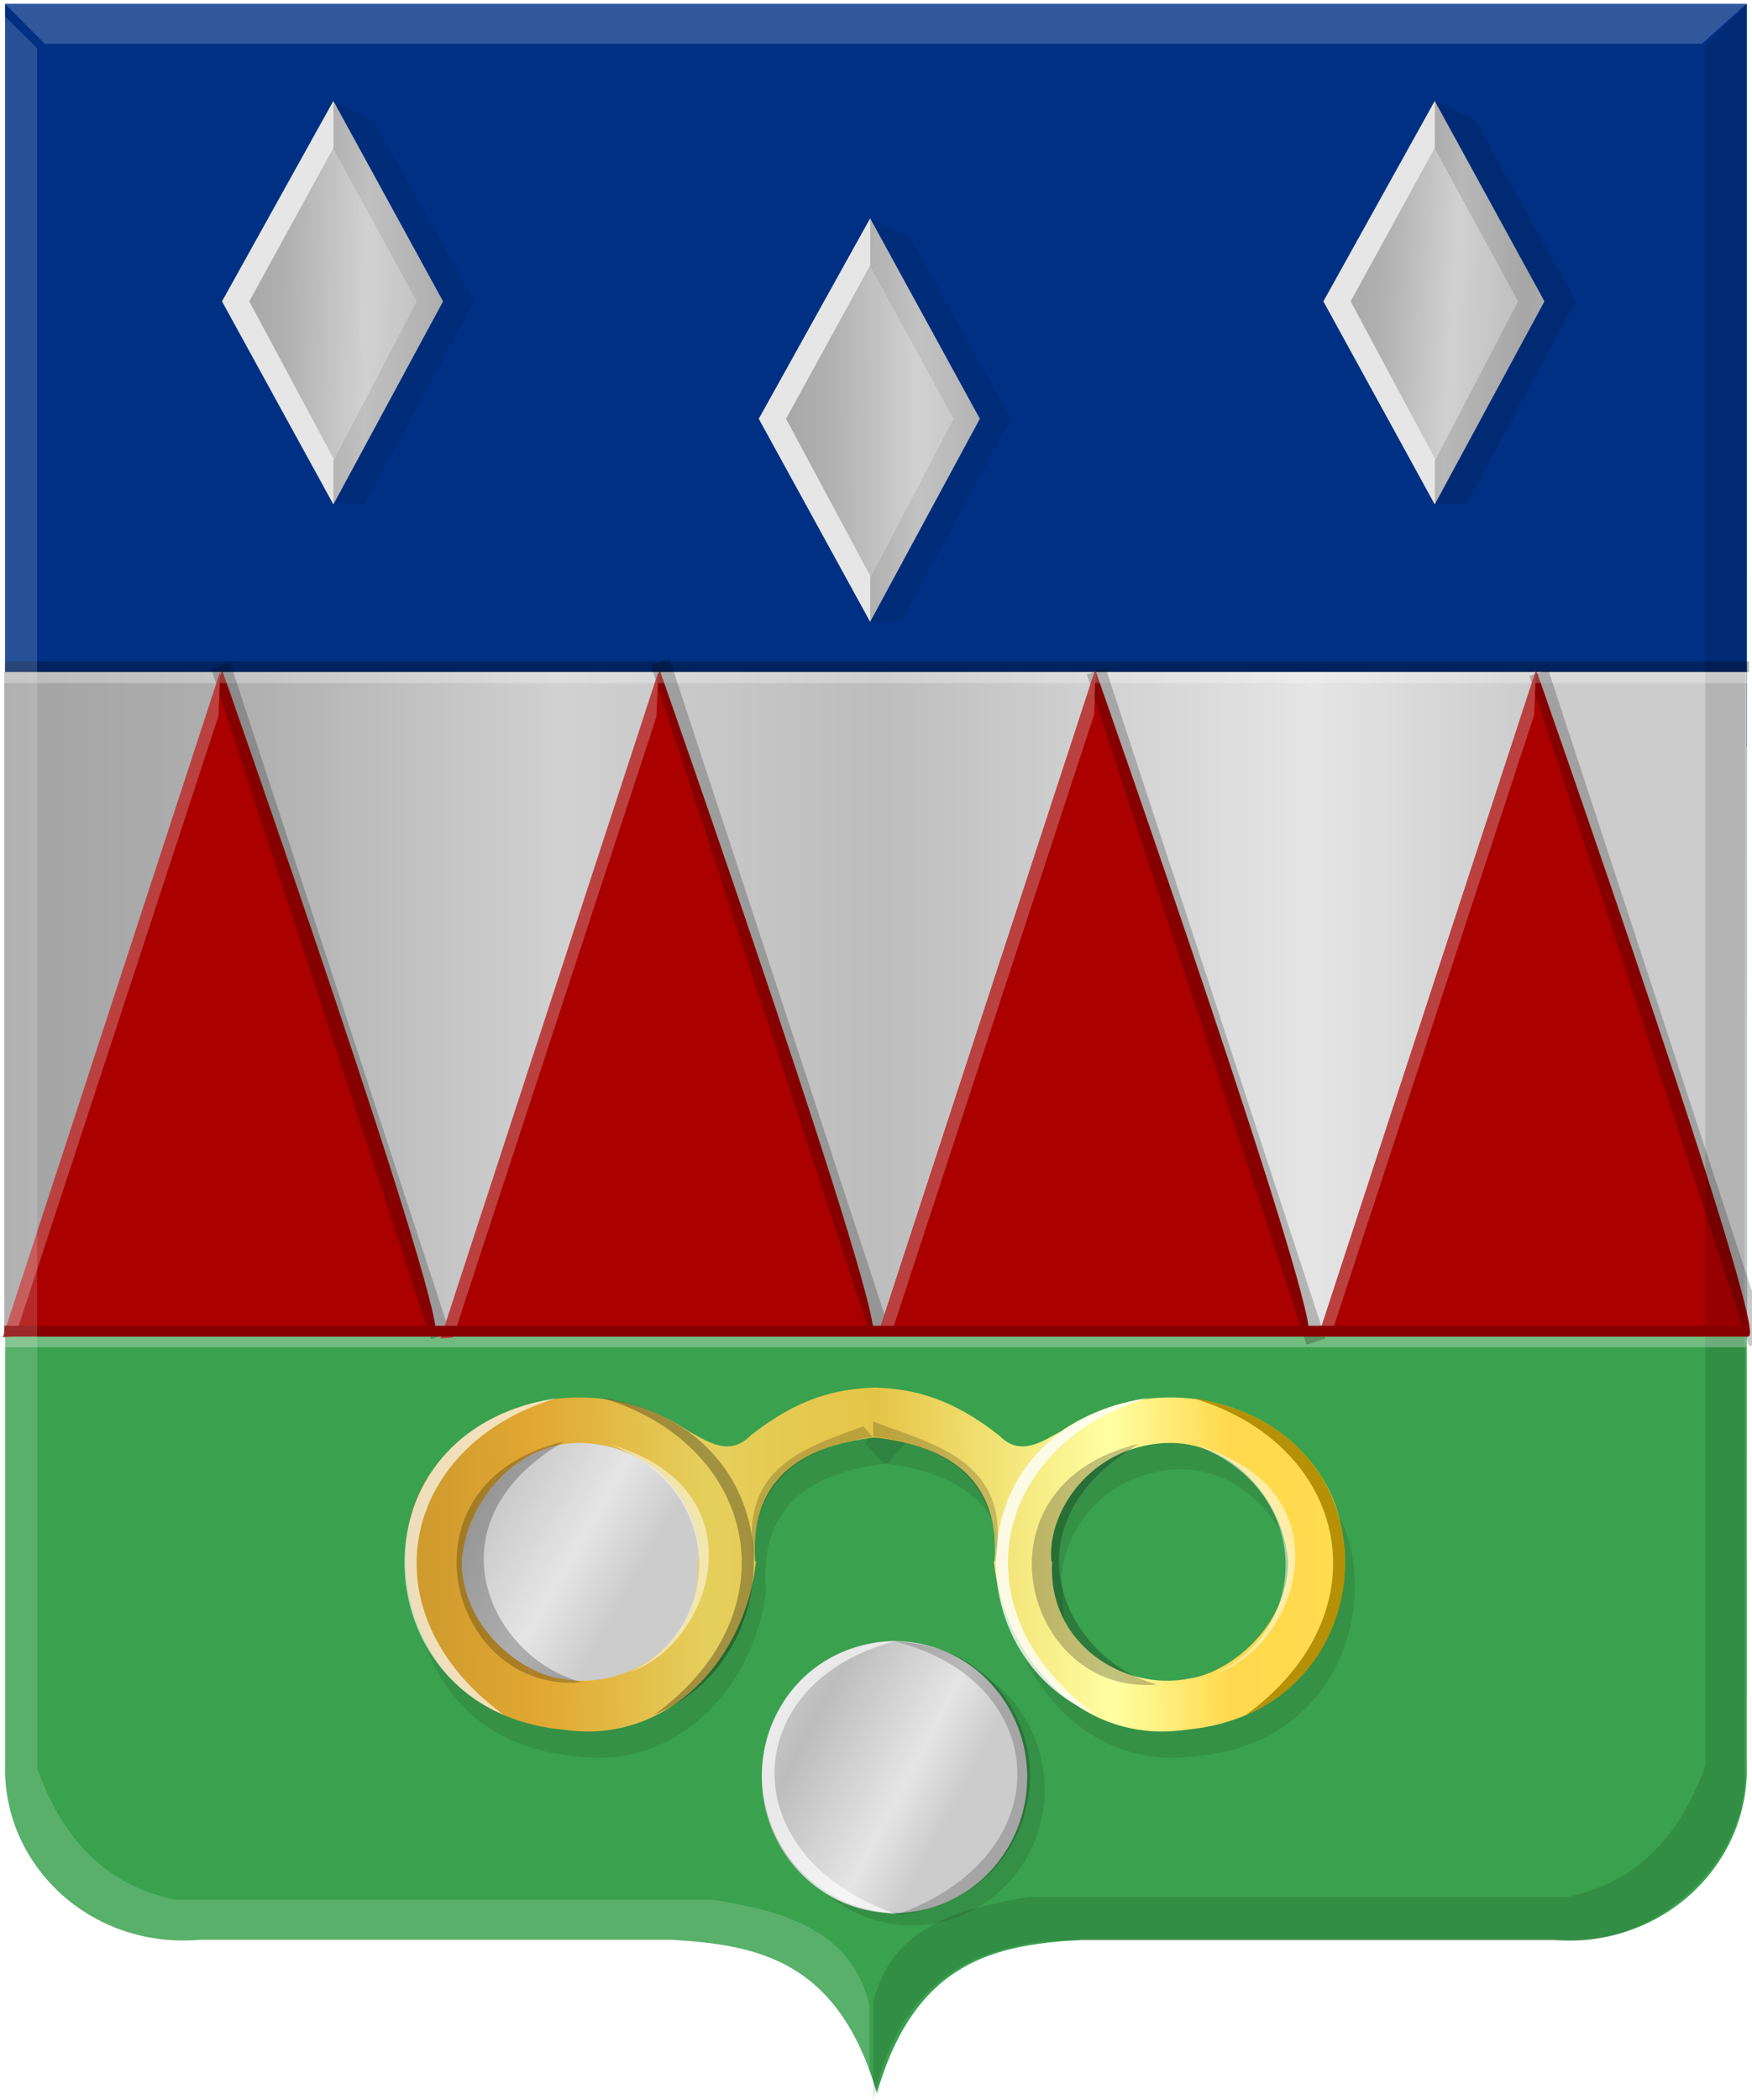 <?xml version="1.0" encoding="UTF-8" standalone="no"?>
<svg
   xmlns:dc="http://purl.org/dc/elements/1.1/"
   xmlns:cc="http://creativecommons.org/ns#"
   xmlns:rdf="http://www.w3.org/1999/02/22-rdf-syntax-ns#"
   xmlns:svg="http://www.w3.org/2000/svg"
   xmlns="http://www.w3.org/2000/svg"
   xmlns:xlink="http://www.w3.org/1999/xlink"
   xmlns:sodipodi="http://sodipodi.sourceforge.net/DTD/sodipodi-0.dtd"
   xmlns:inkscape="http://www.inkscape.org/namespaces/inkscape"
   width="714.719"
   height="856.469"
   viewBox="2 99 714.719 856.469"
   version="1.1"
   inkscape:version="0.48.4 r9939"
   sodipodi:docname="Oosthuizen_wapen.svg"
   id="svg95201">
  <defs
     id="defs95227">
    <inkscape:perspective
       sodipodi:type="inkscape:persp3d"
       inkscape:vp_x="0 : 433.5 : 1"
       inkscape:vp_y="0 : 1000 : 0"
       inkscape:vp_z="740 : 433.5 : 1"
       inkscape:persp3d-origin="370 : 289 : 1"
       id="perspective95229" />
    <inkscape:perspective
       id="perspective95239"
       inkscape:persp3d-origin="0.5 : 0.33333333 : 1"
       inkscape:vp_z="1 : 0.5 : 1"
       inkscape:vp_y="0 : 1000 : 0"
       inkscape:vp_x="0 : 0.5 : 1"
       sodipodi:type="inkscape:persp3d" />
    <linearGradient
       y2="569.505"
       x2="776.167"
       y1="569.505"
       x1="483.834"
       gradientTransform="matrix(-1.22,0,0,1.265,1318.817,-182.551)"
       gradientUnits="userSpaceOnUse"
       id="linearGradient95001"
       xlink:href="#linearGradient6130-8-4-0-4-8-3-9"
       inkscape:collect="always" />
    <linearGradient
       inkscape:collect="always"
       id="linearGradient6130-8-4-0-4-8-3-9">
      <stop
         style="stop-color:#000000;stop-opacity:1;"
         offset="0"
         id="stop6132-5-0-1-5-6-8-8" />
      <stop
         style="stop-color:#000000;stop-opacity:0;"
         offset="1"
         id="stop6134-7-7-6-5-5-9-4" />
    </linearGradient>
    <linearGradient
       y2="702.076"
       x2="371.643"
       y1="702.076"
       x1="79.31"
       gradientTransform="matrix(-1.22,0,0,1.265,825.256,-350.291)"
       gradientUnits="userSpaceOnUse"
       id="linearGradient95003"
       xlink:href="#linearGradient6060-6-1-3-7-7-9-4-7"
       inkscape:collect="always" />
    <linearGradient
       inkscape:collect="always"
       id="linearGradient6060-6-1-3-7-7-9-4-7">
      <stop
         style="stop-color:#000000;stop-opacity:1;"
         offset="0"
         id="stop6062-8-8-6-5-1-0-4-6" />
      <stop
         style="stop-color:#000000;stop-opacity:0;"
         offset="1"
         id="stop6064-5-9-1-4-1-0-6-3" />
    </linearGradient>
    <linearGradient
       y2="702.076"
       x2="371.643"
       y1="702.076"
       x1="79.31"
       gradientTransform="matrix(1.22,0,0,1.265,-80.244,-350.865)"
       gradientUnits="userSpaceOnUse"
       id="linearGradient94947"
       xlink:href="#linearGradient6068-7-8-2-2-6-7"
       inkscape:collect="always" />
    <linearGradient
       inkscape:collect="always"
       id="linearGradient6068-7-8-2-2-6-7">
      <stop
         style="stop-color:#ffffff;stop-opacity:1;"
         offset="0"
         id="stop6070-9-2-0-7-6-8" />
      <stop
         style="stop-color:#ffffff;stop-opacity:0;"
         offset="1"
         id="stop6072-5-9-0-6-1-8" />
    </linearGradient>
    <linearGradient
       y2="702.076"
       x2="371.643"
       y1="702.076"
       x1="79.31"
       gradientTransform="matrix(1.22,0,0,1.265,-80.244,-350.865)"
       gradientUnits="userSpaceOnUse"
       id="linearGradient94949"
       xlink:href="#linearGradient6060-3-3-4-4-4-9"
       inkscape:collect="always" />
    <linearGradient
       inkscape:collect="always"
       id="linearGradient6060-3-3-4-4-4-9">
      <stop
         style="stop-color:#000000;stop-opacity:1;"
         offset="0"
         id="stop6062-1-5-6-2-9-1" />
      <stop
         style="stop-color:#000000;stop-opacity:0;"
         offset="1"
         id="stop6064-2-9-0-3-6-3" />
    </linearGradient>
    <filter
       color-interpolation-filters="sRGB"
       inkscape:collect="always"
       id="filter94910"
       x="-0.044"
       width="1.088"
       y="-0.141"
       height="1.283">
      <feGaussianBlur
         inkscape:collect="always"
         stdDeviation="0.72"
         id="feGaussianBlur94912" />
    </filter>
    <filter
       color-interpolation-filters="sRGB"
       inkscape:collect="always"
       id="filter94914">
      <feGaussianBlur
         inkscape:collect="always"
         stdDeviation="0.72"
         id="feGaussianBlur94916" />
    </filter>
    <filter
       color-interpolation-filters="sRGB"
       inkscape:collect="always"
       id="filter94918">
      <feGaussianBlur
         inkscape:collect="always"
         stdDeviation="0.72"
         id="feGaussianBlur94920" />
    </filter>
    <filter
       color-interpolation-filters="sRGB"
       inkscape:collect="always"
       id="filter94922">
      <feGaussianBlur
         inkscape:collect="always"
         stdDeviation="0.438"
         id="feGaussianBlur94924" />
    </filter>
    <inkscape:perspective
       id="perspective96008"
       inkscape:persp3d-origin="0.5 : 0.33333333 : 1"
       inkscape:vp_z="1 : 0.5 : 1"
       inkscape:vp_y="0 : 1000 : 0"
       inkscape:vp_x="0 : 0.5 : 1"
       sodipodi:type="inkscape:persp3d" />
    <linearGradient
       inkscape:collect="always"
       xlink:href="#linearGradient21651"
       id="linearGradient4421"
       gradientUnits="userSpaceOnUse"
       x1="0"
       y1="174.07"
       x2="30"
       y2="174.07"
       gradientTransform="translate(0,158.891)" />
    <linearGradient
       id="linearGradient21651">
      <stop
         id="stop21653"
         offset="0"
         style="stop-color:#cc992d;stop-opacity:1;" />
      <stop
         id="stop21655"
         offset="0.143"
         style="stop-color:#e1a832;stop-opacity:1;" />
      <stop
         style="stop-color:#e5cf5c;stop-opacity:1;"
         offset="0.321"
         id="stop21657" />
      <stop
         id="stop21659"
         offset="0.5"
         style="stop-color:#e5c547;stop-opacity:1;" />
      <stop
         style="stop-color:#ffffa3;stop-opacity:1;"
         offset="0.75"
         id="stop21661" />
      <stop
         id="stop21663"
         offset="0.875"
         style="stop-color:#ffd94d;stop-opacity:1;" />
      <stop
         style="stop-color:#ffdb4e;stop-opacity:1;"
         offset="1"
         id="stop21665" />
    </linearGradient>
    <linearGradient
       gradientUnits="userSpaceOnUse"
       y2="174.07"
       x2="30"
       y1="174.07"
       x1="0"
       id="linearGradient4379"
       xlink:href="#linearGradient21651"
       inkscape:collect="always" />
    <linearGradient
       id="linearGradient4070-8-2-8-8-7-0-6-5">
      <stop
         style="stop-color:#a3a3a3;stop-opacity:1;"
         offset="0"
         id="stop4072-1-2-6-4-1-4-7-9" />
      <stop
         style="stop-color:#b0b0b0;stop-opacity:1;"
         offset="0.143"
         id="stop4074-8-0-7-0-4-8-7-1" />
      <stop
         id="stop4076-6-1-0-3-7-5-9-8"
         offset="0.321"
         style="stop-color:#d1d1d1;stop-opacity:1;" />
      <stop
         style="stop-color:#bdbdbd;stop-opacity:1;"
         offset="0.5"
         id="stop4078-0-2-8-7-6-7-6-1" />
      <stop
         id="stop4080-2-7-1-8-8-3-4-7"
         offset="0.75"
         style="stop-color:#e5e5e5;stop-opacity:1;" />
      <stop
         style="stop-color:#cccccc;stop-opacity:1;"
         offset="0.875"
         id="stop4082-4-7-8-3-2-3-1-8" />
      <stop
         id="stop4084-9-0-3-1-3-0-9-6"
         offset="1"
         style="stop-color:#cccccc;stop-opacity:1;" />
    </linearGradient>
    <linearGradient
       gradientUnits="userSpaceOnUse"
       y2="204.963"
       x2="29.643"
       y1="204.963"
       x1="3.214"
       id="linearGradient4389"
       xlink:href="#linearGradient4070-8-2-8-8-7-0-6-5"
       inkscape:collect="always"
       gradientTransform="translate(336.429,486.112)" />
    <linearGradient
       inkscape:collect="always"
       xlink:href="#linearGradient4070-8-2-8-8-7-0-6-5"
       id="linearGradient4932"
       x1="-435.567"
       y1="162.556"
       x2="-389.638"
       y2="186.96"
       gradientUnits="userSpaceOnUse" />
    <linearGradient
       inkscape:collect="always"
       xlink:href="#linearGradient4070-8-2-8-8-7-0-6-5"
       id="linearGradient4940"
       x1="-446.997"
       y1="153.936"
       x2="-389.619"
       y2="186.96"
       gradientUnits="userSpaceOnUse" />
    <linearGradient
       inkscape:collect="always"
       xlink:href="#linearGradient21651"
       id="linearGradient4948"
       x1="166.913"
       y1="735.093"
       x2="550.701"
       y2="727.3"
       gradientUnits="userSpaceOnUse" />
    <linearGradient
       inkscape:collect="always"
       xlink:href="#linearGradient21651"
       id="linearGradient4956"
       x1="170.346"
       y1="740.288"
       x2="550.888"
       y2="735.093"
       gradientUnits="userSpaceOnUse" />
    <linearGradient
       inkscape:collect="always"
       xlink:href="#linearGradient4070-8-2-8-8-7-0-6-5"
       id="linearGradient4964"
       x1="2.203"
       y1="508.481"
       x2="716.093"
       y2="508.481"
       gradientUnits="userSpaceOnUse" />
    <linearGradient
       inkscape:collect="always"
       xlink:href="#linearGradient4070-8-2-8-8-7-0-6-5"
       id="linearGradient4972"
       x1="92.095"
       y1="222.451"
       x2="276.931"
       y2="226.125"
       gradientUnits="userSpaceOnUse" />
    <linearGradient
       inkscape:collect="always"
       xlink:href="#linearGradient4070-8-2-8-8-7-0-6-5"
       id="linearGradient4980"
       x1="311.069"
       y1="270.341"
       x2="515.191"
       y2="269.423"
       gradientUnits="userSpaceOnUse" />
    <linearGradient
       inkscape:collect="always"
       xlink:href="#linearGradient4070-8-2-8-8-7-0-6-5"
       id="linearGradient4988"
       x1="541.399"
       y1="222.451"
       x2="707.866"
       y2="232.554"
       gradientUnits="userSpaceOnUse" />
  </defs>
  <sodipodi:namedview
     pagecolor="#ffffff"
     bordercolor="#666666"
     borderopacity="1"
     objecttolerance="10"
     gridtolerance="10"
     guidetolerance="10"
     inkscape:pageopacity="0"
     inkscape:pageshadow="2"
     inkscape:window-width="1600"
     inkscape:window-height="837"
     id="namedview95225"
     showgrid="false"
     inkscape:zoom="0.544406"
     inkscape:cx="401.85773"
     inkscape:cy="439.62112"
     inkscape:window-x="-8"
     inkscape:window-y="-8"
     inkscape:window-maximized="1"
     inkscape:current-layer="svg95201"
     fit-margin-top="0"
     fit-margin-left="0"
     fit-margin-right="0"
     fit-margin-bottom="0" />
  <path
     style="fill:#3aa14e;fill-opacity:1;stroke:#000000;stroke-width:1px;stroke-linecap:butt;stroke-linejoin:miter;stroke-opacity:0"
     d="m 359.725,100.773 -355.632,0 0,717.92 c -1.172,40.883 34.71,75.218 79.18,71.494 l 100.082,0 92.818,0 c 34.56,2.09 67.741,8.035 83.552,62.557 l 0,-851.972 z"
     id="path2830"
     sodipodi:nodetypes="cccccccc"
     inkscape:connector-curvature="0" />
  <path
     style="fill:#3aa14e;fill-opacity:1;stroke:#000000;stroke-width:1px;stroke-linecap:butt;stroke-linejoin:miter;stroke-opacity:0"
     d="m 359.725,100.773 354.874,0 0,717.92 c 1.169,40.883 -34.636,75.218 -79.011,71.494 l -99.868,0 -92.62,0 c -34.486,2.09 -67.597,8.035 -83.374,62.557 -28.82,-279.031 -65.887,-556.643 0,-851.972 z"
     id="path2830-1"
     sodipodi:nodetypes="cccccccc"
     inkscape:connector-curvature="0" />
  <rect
     style="fill:#003084;fill-opacity:1;fill-rule:nonzero;stroke:#000000;stroke-width:3.083;stroke-linecap:square;stroke-linejoin:bevel;stroke-miterlimit:4;stroke-opacity:0;stroke-dasharray:none;stroke-dashoffset:0"
     id="rect4425-4"
     width="710.506"
     height="302.911"
     x="4.093"
     y="100.552" />
  <rect
     style="fill:url(#linearGradient4964);fill-opacity:1.0;fill-rule:nonzero;stroke:#000000;stroke-width:3.083;stroke-linecap:square;stroke-linejoin:bevel;stroke-miterlimit:4;stroke-opacity:0;stroke-dasharray:none;stroke-dashoffset:0"
     id="rect4425-4-1"
     width="710.807"
     height="270.948"
     x="3.745"
     y="373.007" />
  <path
     style="fill:#aa0000;fill-opacity:1;stroke:#000000;stroke-width:1px;stroke-linecap:butt;stroke-linejoin:miter;stroke-opacity:0"
     d="M 3.745,643.955 92.595,372.268 c 0,0 95.352,271.687 86.683,271.687 -8.668,0 -177.701,0 -175.534,0 z"
     id="path94224"
     inkscape:connector-curvature="0" />
  <path
     style="fill:#aa0000;fill-opacity:1;stroke:#000000;stroke-width:1px;stroke-linecap:butt;stroke-linejoin:miter;stroke-opacity:0"
     d="m 182.251,643.955 88.851,-271.687 c 0,0 95.352,271.687 86.683,271.687 -8.668,0 -177.701,0 -175.534,0 z"
     id="path94224-9"
     inkscape:connector-curvature="0" />
  <path
     style="fill:#aa0000;fill-opacity:1;stroke:#000000;stroke-width:1px;stroke-linecap:butt;stroke-linejoin:miter;stroke-opacity:0"
     d="m 359.952,643.955 88.85,-271.687 c 0,0 95.352,271.687 86.683,271.687 -8.668,0 -177.701,0 -175.534,0 z"
     id="path94224-8"
     inkscape:connector-curvature="0" />
  <path
     style="fill:#aa0000;fill-opacity:1;stroke:#000000;stroke-width:1px;stroke-linecap:butt;stroke-linejoin:miter;stroke-opacity:0"
     d="m 539.82,643.955 88.851,-271.687 c 0,0 95.352,271.687 86.683,271.687 -8.668,0 -177.701,0 -175.534,0 z"
     id="path94224-2"
     inkscape:connector-curvature="0" />
  <path
     style="fill:url(#linearGradient4972);stroke:#000000;stroke-width:1px;stroke-linecap:butt;stroke-linejoin:miter;stroke-opacity:0;fill-opacity:1"
     d="m 138.02,140.202 -45.424,81.718 45.424,82.78 44.731,-82.78 -44.731,-81.718 0,0 z"
     id="path94343"
     inkscape:connector-curvature="0" />
  <path
     style="fill:#000000;fill-opacity:0.085;stroke:#000000;stroke-width:1px;stroke-linecap:butt;stroke-linejoin:miter;stroke-opacity:0"
     d="m 138.02,140.202 0,19.457 33.982,62.262 -33.982,65.092 0,17.688 12.83,0 44.731,-82.78 -41.263,-74.289 -16.297,-7.429 z"
     id="path94345"
     inkscape:connector-curvature="0" />
  <path
     style="fill:#e6e6e6;stroke:#000000;stroke-width:1px;stroke-linecap:butt;stroke-linejoin:miter;stroke-opacity:0"
     d="m 138.02,140.202 -45.424,81.718 45.424,82.78 0,-18.749 -34.328,-64.03 34.328,-62.615 0,-19.103 z"
     id="path94347"
     inkscape:connector-curvature="0" />
  <path
     style="fill:url(#linearGradient4988);stroke:#000000;stroke-width:1px;stroke-linecap:butt;stroke-linejoin:miter;stroke-opacity:0;fill-opacity:1"
     d="m 587.323,140.202 -45.424,81.718 45.424,82.78 44.731,-82.78 -44.731,-81.718 0,0 z"
     id="path94343-7"
     inkscape:connector-curvature="0" />
  <path
     style="fill:#000000;fill-opacity:0.123;stroke:#000000;stroke-width:1px;stroke-linecap:butt;stroke-linejoin:miter;stroke-opacity:0"
     d="m 587.323,140.202 0,19.457 33.982,62.262 -33.982,65.092 0,17.688 12.83,0 44.731,-82.78 -41.263,-74.289 -16.297,-7.429 z"
     id="path94345-6"
     inkscape:connector-curvature="0" />
  <path
     style="fill:#e6e6e6;stroke:#000000;stroke-width:1px;stroke-linecap:butt;stroke-linejoin:miter;stroke-opacity:0"
     d="m 587.323,140.202 -45.424,81.718 45.424,82.78 0,-18.749 -34.328,-64.03 34.328,-62.615 0,-19.103 z"
     id="path94347-1"
     inkscape:connector-curvature="0" />
  <path
     style="fill:url(#linearGradient4980);stroke:#000000;stroke-width:1px;stroke-linecap:butt;stroke-linejoin:miter;stroke-opacity:0;fill-opacity:1"
     d="m 356.993,188.092 -45.424,81.718 45.424,82.78 44.731,-82.78 -44.731,-81.718 0,0 z"
     id="path94343-2"
     inkscape:connector-curvature="0" />
  <path
     style="fill:#000000;fill-opacity:0.075;stroke:#000000;stroke-width:1px;stroke-linecap:butt;stroke-linejoin:miter;stroke-opacity:0"
     d="m 356.993,188.092 0,19.457 33.982,62.262 -33.982,65.092 0,17.688 12.83,0 44.731,-82.78 -41.263,-74.289 -16.297,-7.429 z"
     id="path94345-3"
     inkscape:connector-curvature="0" />
  <path
     style="fill:#e6e6e6;stroke:#000000;stroke-width:1px;stroke-linecap:butt;stroke-linejoin:miter;stroke-opacity:0"
     d="m 356.993,188.092 -45.424,81.718 45.424,82.78 0,-18.749 -34.328,-64.03 34.328,-62.615 0,-19.103 z"
     id="path94347-2"
     inkscape:connector-curvature="0" />
  <path
     style="fill:#bb4040;fill-opacity:1;stroke:#000000;stroke-width:1px;stroke-linecap:butt;stroke-linejoin:miter;stroke-opacity:0"
     d="m 360.287,643.955 88.768,-271.687 -0.703,18.15 -82.921,253.078 z"
     id="path94432-7"
     inkscape:connector-curvature="0"
     sodipodi:nodetypes="ccccc" />
  <path
     sodipodi:type="arc"
     style="fill:#000000;fill-opacity:0.108;fill-rule:evenodd;stroke:#000000;stroke-width:0.903;stroke-linecap:square;stroke-linejoin:bevel;stroke-miterlimit:4;stroke-opacity:0;stroke-dasharray:none;stroke-dashoffset:0;filter:url(#filter94922)"
     id="path94474-7-9"
     sodipodi:cx="-406.00583"
     sodipodi:cy="186.95975"
     sodipodi:rx="15.916843"
     sodipodi:ry="16.169491"
     d="m -390.089,186.96 a 15.917,16.169 0 1 1 -31.834,0 15.917,16.169 0 1 1 31.834,0 z"
     transform="matrix(3.401,0,0,3.43,1754.855,187.554)" />
  <path
     style="fill:#000000;fill-opacity:0.104;stroke:#000000;stroke-width:0.481px;stroke-linecap:butt;stroke-linejoin:miter;stroke-opacity:0;filter:url(#filter94918)"
     d="m 191.618,390.509 c -8.454,0.158 -15.963,2.339 -25.045,9.353 -4.308,4.331 -8.952,0.736 -12.105,-0.825 -19.805,-13.24 -46.511,-5.566 -54.264,13.754 -5.965,15.637 1.221,41.575 29.358,44.15 21.067,3.07 36.262,-14.343 38.124,-32.597 l -4.592,-5.089 -6.957,5.089 c 0.987,15.865 -14.165,25.184 -26.993,22.694 -7.574,-0.899 -19.648,-9.644 -19.758,-22.694 0.932,-12.345 11.826,-24.467 25.741,-22.969 14.441,1.477 22.121,14.157 21.149,22.969 l 11.27,0 c -1.071,-15.3 8.091,-22.465 24.071,-24.207 l 3.618,-3.851 -3.618,-5.777 z"
     id="path94522-7-0"
     sodipodi:nodetypes="cccccccccccccccc"
     transform="matrix(2.059,0,0,2.1,-30.664,-144.366)"
     inkscape:connector-curvature="0" />
  <path
     style="fill:#000000;fill-opacity:0.104;stroke:#000000;stroke-width:0.481px;stroke-linecap:butt;stroke-linejoin:miter;stroke-opacity:0;filter:url(#filter94914)"
     d="m 190.924,390.509 c 8.454,0.158 15.963,2.339 25.045,9.353 4.308,4.331 8.952,0.736 12.105,-0.825 19.805,-13.24 46.511,-5.566 54.264,13.754 5.965,15.637 -1.221,41.575 -29.358,44.15 -21.067,3.07 -36.262,-14.343 -38.124,-32.597 l 4.592,-5.089 6.957,5.089 c -0.987,15.865 14.165,25.184 26.993,22.694 7.574,-0.899 19.648,-9.644 19.758,-22.694 -0.932,-12.345 -11.826,-24.467 -25.741,-22.969 -14.441,1.477 -22.121,14.157 -21.149,22.969 l -11.27,0 c 1.071,-15.3 -8.09,-22.465 -24.071,-24.207 l -3.618,-3.851 3.618,-5.777 z"
     id="path94522-3-0-4"
     sodipodi:nodetypes="cccccccccccccccc"
     transform="matrix(2.059,0,0,2.1,-30.664,-144.366)"
     inkscape:connector-curvature="0" />
  <path
     sodipodi:type="arc"
     style="fill:url(#linearGradient4932);fill-opacity:1;fill-rule:evenodd;stroke:#000000;stroke-width:0.903;stroke-linecap:square;stroke-linejoin:bevel;stroke-miterlimit:4;stroke-opacity:0;stroke-dasharray:none;stroke-dashoffset:0"
     id="path94474-7"
     sodipodi:cx="-406.00583"
     sodipodi:cy="186.95975"
     sodipodi:rx="15.916843"
     sodipodi:ry="16.169491"
     d="m -390.089,186.96 a 15.917,16.169 0 1 1 -31.834,0 15.917,16.169 0 1 1 31.834,0 z"
     transform="matrix(3.401,0,0,3.43,1747.728,182.536)" />
  <path
     transform="matrix(3.285,0,0,3.282,1576.262,123.158)"
     sodipodi:type="arc"
     style="fill:url(#linearGradient4940);fill-opacity:1;fill-rule:evenodd;stroke:#000000;stroke-width:0.939;stroke-linecap:square;stroke-linejoin:bevel;stroke-miterlimit:4;stroke-opacity:0;stroke-dasharray:none;stroke-dashoffset:0"
     id="path94474-2-42"
     sodipodi:cx="-406.00583"
     sodipodi:cy="186.95975"
     sodipodi:rx="15.916843"
     sodipodi:ry="16.169491"
     d="m -390.089,186.96 a 15.917,16.169 0 1 1 -31.834,0 15.917,16.169 0 1 1 31.834,0 z" />
  <path
     style="fill:url(#linearGradient4948);fill-opacity:1;stroke:#000000;stroke-width:1px;stroke-linecap:butt;stroke-linejoin:miter;stroke-opacity:0"
     d="m 359.614,664.958 c -17.404,0.333 -32.863,4.912 -51.56,19.644 -8.869,9.096 -18.429,1.546 -24.921,-1.733 -40.772,-27.807 -95.753,-11.69 -111.714,28.888 -12.281,32.843 2.513,87.32 60.44,92.729 43.371,6.447 74.653,-30.125 78.486,-68.464 l -9.453,-10.688 -14.322,10.688 c 2.032,33.321 -29.161,52.894 -55.57,47.664 -15.592,-1.888 -40.448,-20.256 -40.675,-47.664 1.918,-25.929 24.346,-51.388 52.992,-48.242 29.729,3.103 45.541,29.734 43.54,48.242 l 23.202,0 c -2.205,-32.136 16.656,-47.182 49.555,-50.842 l 7.448,-8.088 -7.448,-12.133 z"
     id="path94522-7"
     sodipodi:nodetypes="cccccccccccccccc"
     inkscape:connector-curvature="0" />
  <path
     style="fill:#ffffff;fill-opacity:0.675;stroke:#000000;stroke-width:1px;stroke-linecap:butt;stroke-linejoin:miter;stroke-opacity:0"
     d="m 228.995,669.291 c -63.733,19.078 -78.508,87.658 -21.483,129.127 -57.344,-23.73 -56.891,-117.111 21.483,-129.127 z"
     id="path94524-7"
     sodipodi:nodetypes="ccc"
     inkscape:connector-curvature="0" />
  <path
     style="fill:#000000;fill-opacity:0.295;stroke:#000000;stroke-width:1px;stroke-linecap:butt;stroke-linejoin:miter;stroke-opacity:0"
     d="m 247.565,669.147 c 63.734,19.078 78.508,87.658 21.483,129.127 57.344,-23.73 56.891,-117.111 -21.483,-129.127 z"
     id="path94524-9-9"
     sodipodi:nodetypes="ccc"
     inkscape:connector-curvature="0" />
  <path
     style="fill:#000000;fill-opacity:0.237;stroke:#000000;stroke-width:1px;stroke-linecap:butt;stroke-linejoin:miter;stroke-opacity:0"
     d="m 232.146,686.912 c -56.849,33.196 -30.106,88.358 7.161,98.218 -54.704,5.008 -77.324,-81.668 -7.161,-98.218 z"
     id="path94548-31"
     sodipodi:nodetypes="ccc"
     inkscape:connector-curvature="0" />
  <path
     style="fill:#ffffff;fill-opacity:0.508;stroke:#000000;stroke-width:1px;stroke-linecap:butt;stroke-linejoin:miter;stroke-opacity:0"
     d="m 250.765,688.068 c 48.007,18.335 46.398,75.655 7.734,93.018 33.689,-10.549 55.45,-74.816 -7.734,-93.018 z"
     id="path94550-9"
     sodipodi:nodetypes="ccc"
     inkscape:connector-curvature="0" />
  <path
     style="fill:#000000;fill-opacity:0.186;stroke:#000000;stroke-width:1px;stroke-linecap:butt;stroke-linejoin:miter;stroke-opacity:0"
     d="m 359.614,684.89 c -36.24,4.522 -51.011,22.741 -49.841,51.131 -7.113,-40.393 23.01,-47.316 49.841,-57.197 l 0,6.066 z"
     id="path94552-8"
     sodipodi:nodetypes="cccc"
     inkscape:connector-curvature="0" />
  <path
     style="fill:url(#linearGradient4956);fill-opacity:1;stroke:#000000;stroke-width:1px;stroke-linecap:butt;stroke-linejoin:miter;stroke-opacity:0"
     d="m 358.186,664.958 c 17.404,0.333 32.863,4.912 51.56,19.644 8.869,9.096 18.429,1.546 24.921,-1.733 40.772,-27.807 95.753,-11.69 111.714,28.888 12.281,32.843 -2.513,87.32 -60.44,92.729 -43.371,6.447 -74.653,-30.125 -78.486,-68.464 l 9.453,-10.688 14.322,10.688 c -2.032,33.321 29.161,52.894 55.57,47.664 15.592,-1.888 40.448,-20.256 40.675,-47.664 -1.918,-25.929 -24.346,-51.388 -52.992,-48.242 -29.729,3.103 -45.541,29.734 -43.54,48.242 l -23.202,0 c 2.206,-32.136 -16.656,-47.182 -49.555,-50.842 l -7.448,-8.088 7.448,-12.133 z"
     id="path94522-3-0"
     sodipodi:nodetypes="cccccccccccccccc"
     inkscape:connector-curvature="0" />
  <path
     style="fill:#b69106;fill-opacity:1;stroke:#000000;stroke-width:1px;stroke-linecap:butt;stroke-linejoin:miter;stroke-opacity:0"
     d="m 488.805,669.291 c 63.734,19.078 78.508,87.658 21.483,129.127 57.344,-23.73 56.891,-117.111 -21.483,-129.127 z"
     id="path94524-1-2"
     sodipodi:nodetypes="ccc"
     inkscape:connector-curvature="0" />
  <path
     style="fill:#ffffff;fill-opacity:0.796;stroke:#000000;stroke-width:1px;stroke-linecap:butt;stroke-linejoin:miter;stroke-opacity:0"
     d="m 470.235,669.147 c -63.734,19.078 -78.508,87.658 -21.483,129.127 -57.344,-23.73 -56.891,-117.111 21.483,-129.127 z"
     id="path94524-9-2-8"
     sodipodi:nodetypes="ccc"
     inkscape:connector-curvature="0" />
  <path
     style="fill:#000000;fill-opacity:0.237;stroke:#000000;stroke-width:1px;stroke-linecap:butt;stroke-linejoin:miter;stroke-opacity:0"
     d="m 466.826,687.831 c -56.849,33.196 -30.106,88.358 7.161,98.218 -54.704,5.008 -77.324,-81.668 -7.161,-98.218 z"
     id="path94548-3-6"
     sodipodi:nodetypes="ccc"
     inkscape:connector-curvature="0" />
  <path
     style="fill:#ffffff;fill-opacity:0.508;stroke:#000000;stroke-width:1px;stroke-linecap:butt;stroke-linejoin:miter;stroke-opacity:0"
     d="m 490.025,688.527 c 48.007,18.335 46.398,75.655 7.734,93.018 33.689,-10.549 55.451,-74.816 -7.734,-93.018 z"
     id="path94550-3-0"
     sodipodi:nodetypes="ccc"
     inkscape:connector-curvature="0" />
  <path
     style="fill:#000000;fill-opacity:0.186;stroke:#000000;stroke-width:1px;stroke-linecap:butt;stroke-linejoin:miter;stroke-opacity:0"
     d="m 358.186,684.89 c 36.24,4.522 51.011,22.741 49.841,51.131 7.113,-40.393 -23.01,-47.316 -49.841,-57.197 l 0,6.066 z"
     id="path94552-4-2"
     sodipodi:nodetypes="cccc"
     inkscape:connector-curvature="0" />
  <path
     style="fill:#ffffff;fill-opacity:0.651;stroke:#000000;stroke-width:1px;stroke-linecap:butt;stroke-linejoin:miter;stroke-opacity:0"
     d="m 367.495,768.316 c -63.946,16.305 -68.099,87.55 0,111.357 -44.692,-3.953 -63.341,-45.208 -50.882,-76.842 6.886,-17.483 23.322,-33.62 50.882,-34.516 z"
     id="path94524-3-86"
     sodipodi:nodetypes="ccsc"
     inkscape:connector-curvature="0" />
  <path
     style="fill:#000000;fill-opacity:0.193;stroke:#000000;stroke-width:1px;stroke-linecap:butt;stroke-linejoin:miter;stroke-opacity:0"
     d="m 367.495,768.619 c 63.946,16.305 68.099,87.55 0,111.357 44.692,-3.953 63.341,-45.208 50.882,-76.842 -6.886,-17.483 -23.322,-33.62 -50.882,-34.516 z"
     id="path94524-3-8-5"
     sodipodi:nodetypes="ccsc"
     inkscape:connector-curvature="0" />
  <path
     style="fill:#000000;fill-opacity:0.118;stroke:#000000;stroke-width:1px;stroke-linecap:butt;stroke-linejoin:miter;stroke-opacity:0"
     d="m 714.321,101.161 -16.616,16.384 0,701.536 c -9.986,27.849 -27.127,47.584 -56.348,53.621 l -219.615,0 c -29.846,4.732 -56.554,12.969 -63.573,43.194 l 0,39.471 c 11.142,-47.281 38.618,-60.884 70.797,-64.792 l 214.558,0 c 33.038,0.866 73.052,-32.207 70.074,-71.494 l 0.722,-717.92 z"
     id="path4051-6"
     sodipodi:nodetypes="ccccccccccc"
     inkscape:connector-curvature="0" />
  <rect
     style="opacity:0.278;fill:#000000;fill-opacity:1;fill-rule:nonzero;stroke:#000000;stroke-width:2.086;stroke-linecap:square;stroke-linejoin:bevel;stroke-miterlimit:4;stroke-opacity:0;stroke-dasharray:none;stroke-dashoffset:0"
     id="rect4451-9-6"
     width="711.503"
     height="4.412"
     x="4.006"
     y="368.775" />
  <rect
     style="opacity:0.278;fill:#ffffff;fill-opacity:1;fill-rule:nonzero;stroke:#000000;stroke-width:2.086;stroke-linecap:square;stroke-linejoin:bevel;stroke-miterlimit:4;stroke-opacity:0;stroke-dasharray:none;stroke-dashoffset:0"
     id="rect4451-9-9"
     width="711.503"
     height="4.412"
     x="3.705"
     y="373.186" />
  <path
     style="fill:#ffffff;fill-opacity:0.193;stroke:#000000;stroke-width:1px;stroke-linecap:butt;stroke-linejoin:miter;stroke-opacity:0"
     d="m 3.947,100.506 16.312,16.317 676.052,0 18.199,-16.317 -710.564,0 z"
     id="path4533-8"
     inkscape:connector-curvature="0" />
  <rect
     style="opacity:0.278;fill:#ffffff;fill-opacity:1;fill-rule:nonzero;stroke:#000000;stroke-width:2.086;stroke-linecap:square;stroke-linejoin:bevel;stroke-miterlimit:4;stroke-opacity:0;stroke-dasharray:none;stroke-dashoffset:0"
     id="rect4451-9-9-1"
     width="711.503"
     height="4.412"
     x="3.048"
     y="644.086" />
  <path
     style="fill:none;stroke:#000000;stroke-width:8.1;stroke-linecap:butt;stroke-linejoin:miter;stroke-miterlimit:4;stroke-opacity:0.212;stroke-dasharray:none"
     d="M 92.034,370.513 181.655,643.923"
     id="path4261"
     inkscape:connector-curvature="0" />
  <path
     style="fill:none;stroke:#000000;stroke-width:8.1;stroke-linecap:butt;stroke-linejoin:miter;stroke-miterlimit:4;stroke-opacity:0.212;stroke-dasharray:none"
     d="m 271.276,368.89 89.621,273.41"
     id="path4261-4"
     inkscape:connector-curvature="0" />
  <path
     style="fill:none;stroke:#000000;stroke-width:8.1;stroke-linecap:butt;stroke-linejoin:miter;stroke-miterlimit:4;stroke-opacity:0.212;stroke-dasharray:none"
     d="m 449.22,372.786 89.621,273.41"
     id="path4261-9"
     inkscape:connector-curvature="0" />
  <path
     style="fill:none;stroke:#000000;stroke-width:8.1;stroke-linecap:butt;stroke-linejoin:miter;stroke-miterlimit:4;stroke-opacity:0.212;stroke-dasharray:none"
     d="m 629.761,373.436 89.621,273.41"
     id="path4261-8"
     inkscape:connector-curvature="0" />
  <path
     style="fill:#bb4040;fill-opacity:1;stroke:#000000;stroke-width:1px;stroke-linecap:butt;stroke-linejoin:miter;stroke-opacity:0"
     d="M 3.078,644.495 91.847,372.808 91.144,390.958 8.223,644.036 z"
     id="path94432-7-2"
     inkscape:connector-curvature="0"
     sodipodi:nodetypes="ccccc" />
  <path
     style="fill:#bb4040;fill-opacity:1;stroke:#000000;stroke-width:1px;stroke-linecap:butt;stroke-linejoin:miter;stroke-opacity:0"
     d="M 181.713,644.954 270.482,373.267 269.779,391.417 186.858,644.495 z"
     id="path94432-7-4"
     inkscape:connector-curvature="0"
     sodipodi:nodetypes="ccccc" />
  <path
     style="fill:#bb4040;fill-opacity:1;stroke:#000000;stroke-width:1px;stroke-linecap:butt;stroke-linejoin:miter;stroke-opacity:0"
     d="m 359.945,644.133 88.768,-271.687 -0.703,18.15 -82.921,253.078 z"
     id="path94432-7-5"
     inkscape:connector-curvature="0"
     sodipodi:nodetypes="ccccc" />
  <path
     style="fill:#bb4040;fill-opacity:1;stroke:#000000;stroke-width:1px;stroke-linecap:butt;stroke-linejoin:miter;stroke-opacity:0"
     d="M 539.812,644.077 628.58,372.39 l -0.703,18.15 -82.921,253.078 z"
     id="path94432-7-29"
     inkscape:connector-curvature="0"
     sodipodi:nodetypes="ccccc" />
  <rect
     style="fill:#860000;fill-opacity:1;fill-rule:nonzero;stroke:#000000;stroke-width:2.086;stroke-linecap:square;stroke-linejoin:bevel;stroke-miterlimit:4;stroke-opacity:0;stroke-dasharray:none;stroke-dashoffset:0"
     id="rect4451-9-6-2"
     width="711.503"
     height="4.412"
     x="3.76"
     y="639.751" />
  <path
     style="fill:#ffffff;fill-opacity:0.16;stroke:#000000;stroke-width:1px;stroke-linecap:butt;stroke-linejoin:miter;stroke-opacity:0"
     d="m 0.569,102.34 16.616,16.384 0,701.536 c 9.986,27.849 27.127,47.584 56.348,53.621 l 219.615,0 c 29.846,4.732 56.554,12.969 63.573,43.194 l 0,39.471 C 345.579,909.264 318.102,895.662 285.924,891.754 l -214.558,0 C 38.328,892.62 -1.686,859.547 1.292,820.26 L 0.569,102.34 z"
     id="path4051"
     sodipodi:nodetypes="ccccccccccc"
     inkscape:connector-curvature="0" />
</svg>
